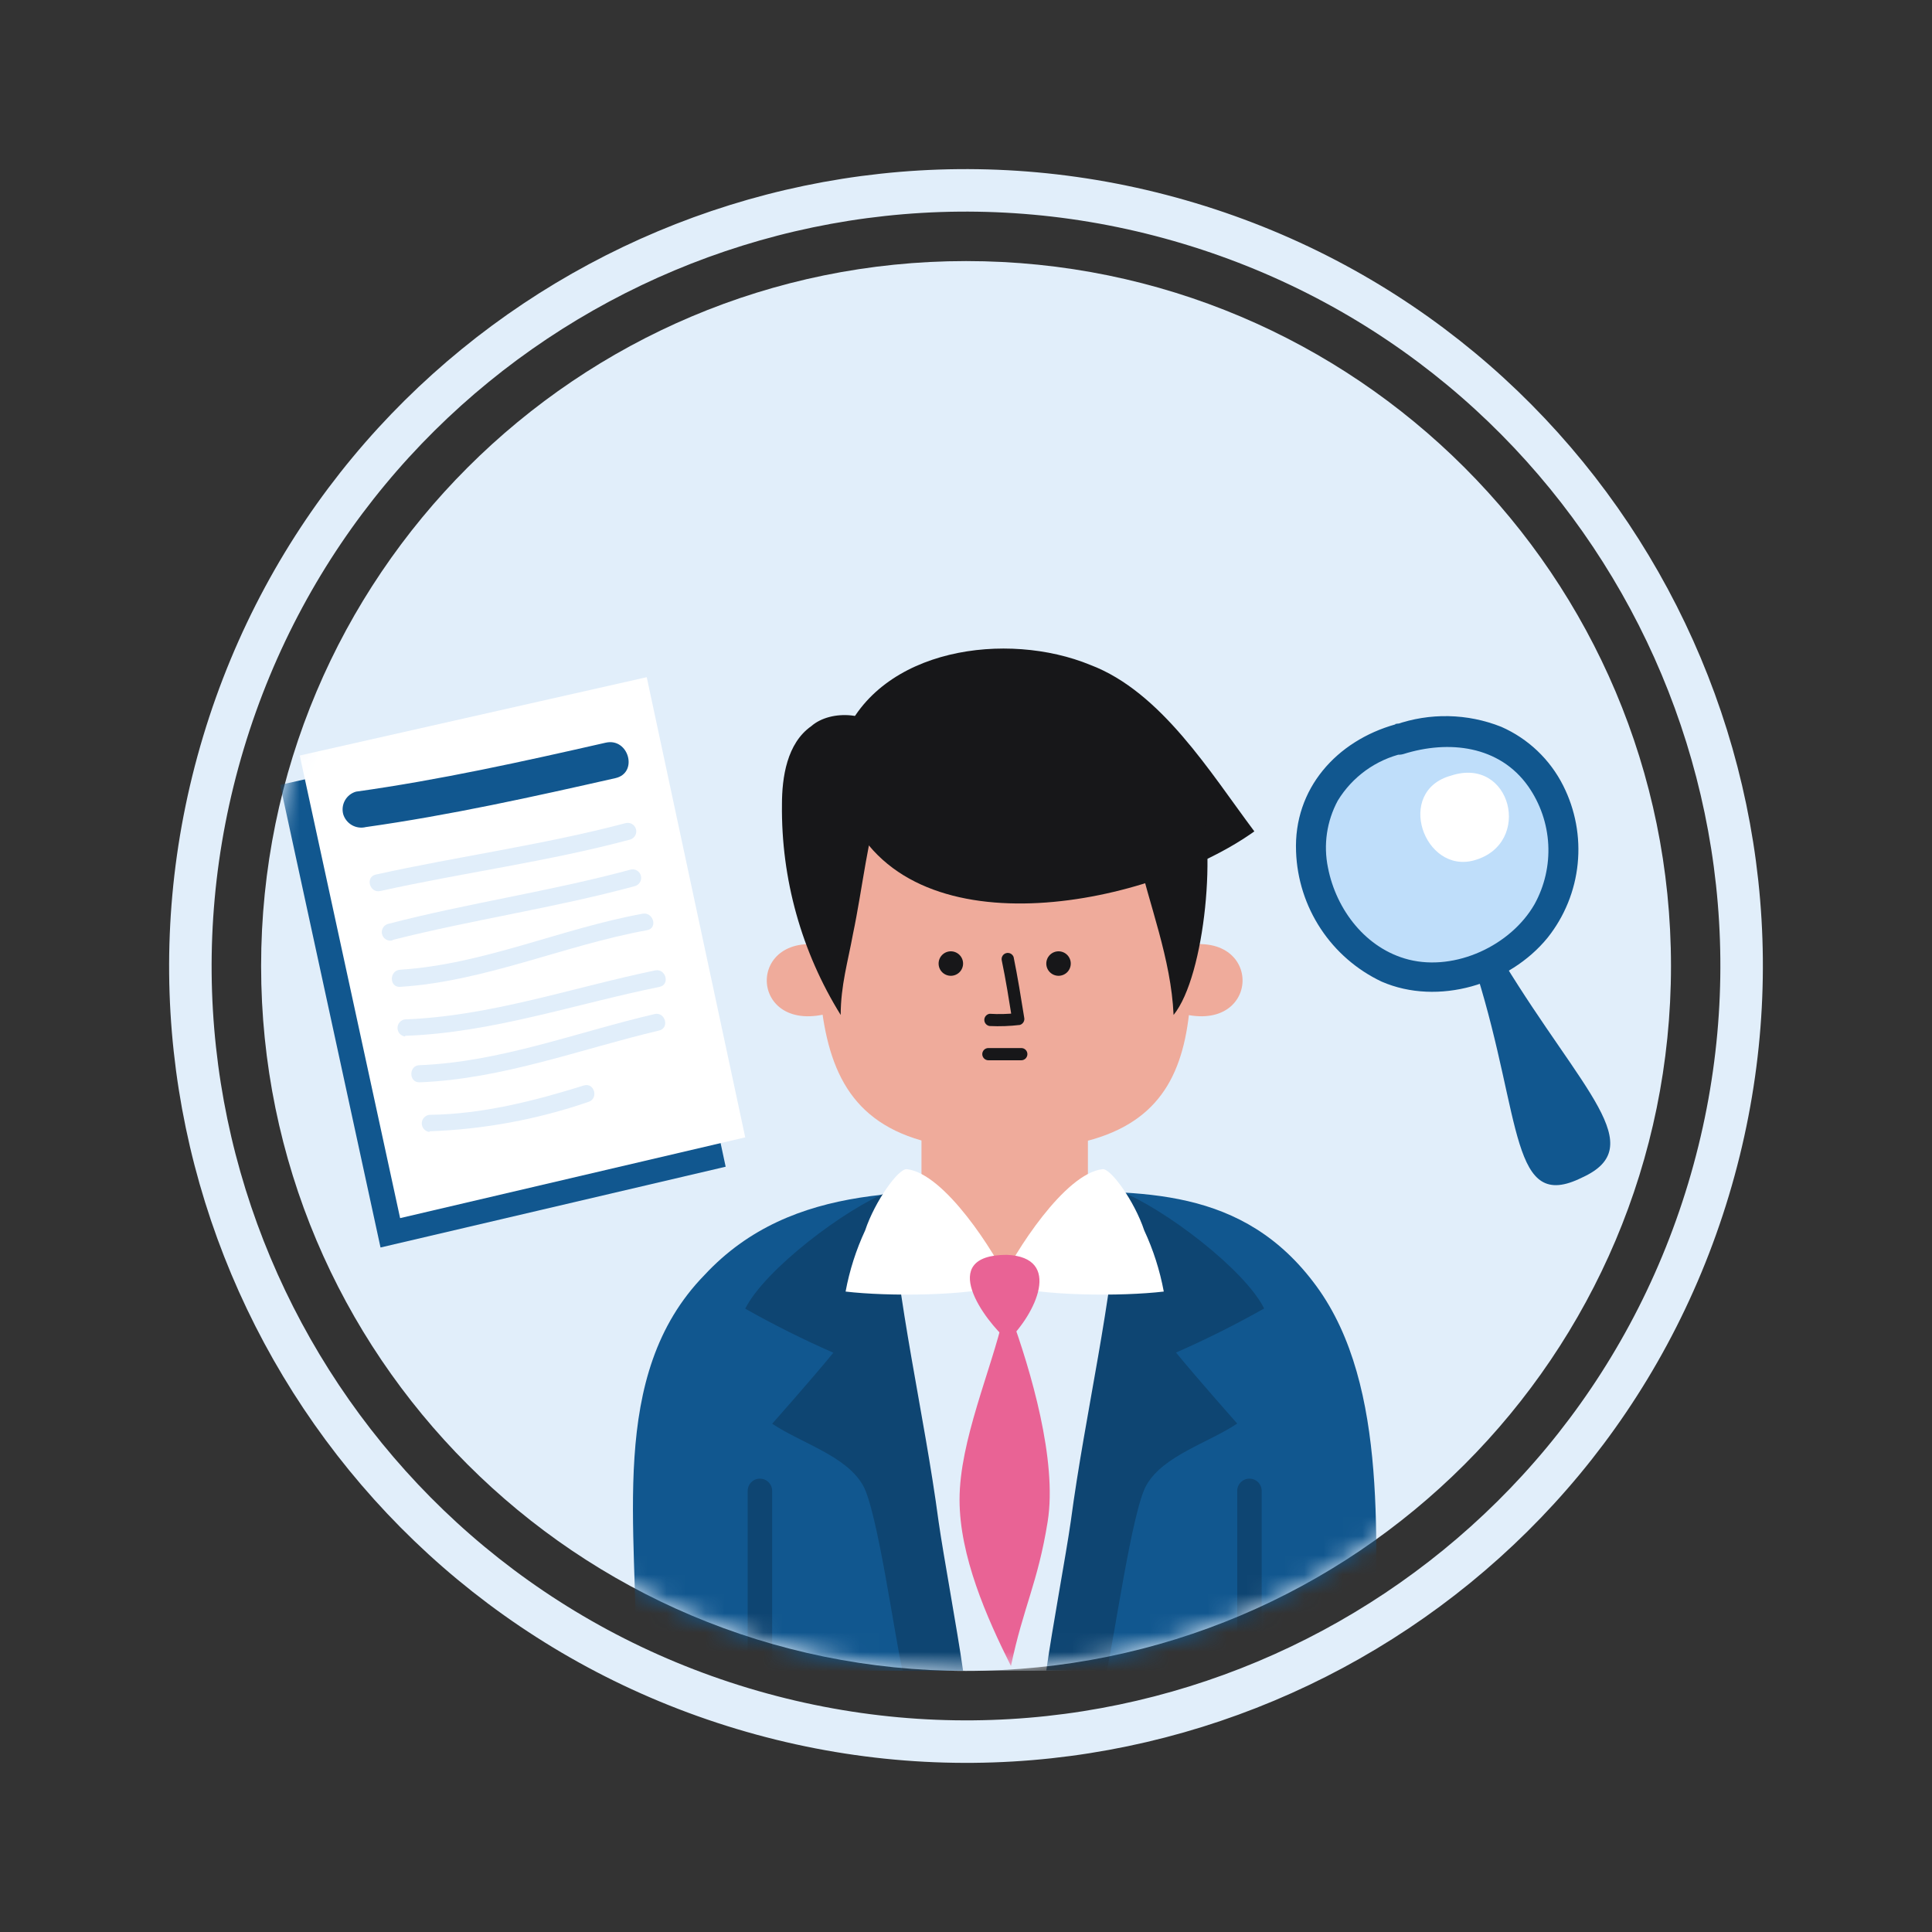 <svg width="100" height="100" viewBox="0 0 100 100" fill="none" xmlns="http://www.w3.org/2000/svg">
<rect x="0" y="0" width="100" height="100" fill="#333333" stroke="none"/>
<path d="M50.003 86.487C70.154 86.487 86.49 70.152 86.49 50C86.49 29.849 70.154 13.513 50.003 13.513C29.851 13.513 13.515 29.849 13.515 50C13.515 70.152 29.851 86.487 50.003 86.487Z" fill="#E1EEFA"/>
<path d="M88.433 61.567C94.821 40.341 82.793 17.955 61.567 11.567C40.341 5.178 17.955 17.207 11.567 38.433C5.179 59.659 17.207 82.044 38.433 88.433C59.659 94.821 82.045 82.793 88.433 61.567Z" stroke="#E1EEFA" stroke-width="2.2" stroke-miterlimit="10"/>
<mask id="mask0_105_3274" style="mask-type:alpha" maskUnits="userSpaceOnUse" x="13" y="13" width="74" height="74">
<path d="M50.003 86.487C70.154 86.487 86.49 70.152 86.49 50C86.49 29.849 70.154 13.513 50.003 13.513C29.851 13.513 13.515 29.849 13.515 50C13.515 70.152 29.851 86.487 50.003 86.487Z" fill="#E1EEFA"/>
</mask>
<g mask="url(#mask0_105_3274)">
<path d="M72.435 38.243C64.058 40.504 68.381 52.403 75.8 50.335C84.466 47.923 81.344 35.375 72.435 38.243Z" fill="#BFDEFA"/>
<path d="M72.228 37.493C69.187 38.345 66.952 40.818 67.084 44.081C67.135 45.502 67.575 46.881 68.357 48.068C69.139 49.255 70.233 50.204 71.518 50.811C74.432 52.073 78.131 50.963 80.108 48.531C80.98 47.433 81.519 46.108 81.66 44.713C81.802 43.318 81.541 41.912 80.909 40.661C80.227 39.306 79.094 38.23 77.706 37.62C75.953 36.922 74.007 36.883 72.228 37.508C71.275 37.807 71.68 39.313 72.643 39.029C74.974 38.294 77.609 38.583 79.104 40.706C79.723 41.592 80.081 42.633 80.138 43.711C80.194 44.79 79.947 45.863 79.424 46.808C78.197 48.941 75.339 50.274 72.922 49.671C70.707 49.114 69.162 47.096 68.736 44.912C68.492 43.732 68.671 42.503 69.243 41.441C69.616 40.829 70.108 40.298 70.689 39.878C71.27 39.459 71.929 39.16 72.628 38.998C72.728 38.971 72.821 38.924 72.903 38.861C72.985 38.798 73.053 38.719 73.105 38.629C73.156 38.539 73.189 38.44 73.202 38.337C73.215 38.234 73.208 38.13 73.18 38.031C73.153 37.931 73.106 37.837 73.043 37.755C72.98 37.674 72.901 37.605 72.811 37.554C72.721 37.502 72.622 37.469 72.519 37.456C72.416 37.444 72.312 37.451 72.212 37.478L72.228 37.493Z" fill="#11578F"/>
<path d="M75.111 40.144C72.177 40.95 73.713 45.262 76.312 44.528C79.353 43.671 78.228 39.125 75.111 40.144Z" fill="white"/>
<path d="M76.449 50.446C78.785 57.962 78.177 62.791 81.882 60.952C85.429 59.345 81.922 56.512 77.827 49.803" fill="#11578F"/>
<path d="M32.918 86.477C33.049 79.119 31.397 71.188 36.465 65.994C41.026 61.088 47.614 61.666 53.695 61.666C59.016 61.666 64.337 61.377 68.138 66.572C71.939 71.766 71.178 80.133 71.178 86.477" fill="#11578F"/>
<path d="M57.775 75.009C58.236 70.606 58.185 66.202 58.246 61.767C56.594 61.641 55.398 61.666 53.685 61.666C51.151 61.666 48.587 61.57 46.084 61.798C46.084 66.055 46.149 70.317 46.438 74.563C46.707 78.541 47.285 82.499 47.523 86.478H56.71C57.177 82.667 57.374 78.835 57.775 75.009Z" fill="#E1EEFA"/>
<path d="M49.849 86.477C49.529 84.247 48.835 80.533 48.582 78.759C47.822 73.058 46.428 67.484 46.048 61.656C43.768 62.543 39.587 65.71 38.573 67.737C40.054 68.573 41.577 69.334 43.134 70.017C41.994 71.411 39.967 73.692 39.967 73.692C41.487 74.705 43.768 75.338 44.654 76.859C45.415 78.126 46.342 84.967 46.722 86.487" fill="#0E4572"/>
<path d="M57.278 86.478C57.658 84.957 58.59 78.126 59.351 76.849C60.237 75.329 62.533 74.69 64.038 73.682C64.038 73.682 62.011 71.401 60.871 70.008C62.428 69.324 63.95 68.563 65.432 67.727C64.418 65.7 60.237 62.533 57.957 61.646C57.577 67.474 56.183 73.048 55.423 78.749C55.17 80.523 54.47 84.238 54.156 86.467" fill="#0E4572"/>
<path d="M38.7 77.168V85.672C38.7 85.84 38.767 86.001 38.886 86.12C39.004 86.238 39.165 86.305 39.333 86.305C39.501 86.305 39.663 86.238 39.781 86.12C39.9 86.001 39.967 85.84 39.967 85.672V77.168C39.967 77 39.9 76.839 39.781 76.72C39.663 76.601 39.501 76.535 39.333 76.535C39.165 76.535 39.004 76.601 38.886 76.72C38.767 76.839 38.7 77 38.7 77.168Z" fill="#0E4572"/>
<path d="M64.038 77.168V85.672C64.038 85.84 64.105 86.001 64.224 86.12C64.342 86.238 64.504 86.305 64.671 86.305C64.84 86.305 65.001 86.238 65.12 86.12C65.238 86.001 65.305 85.84 65.305 85.672V77.168C65.305 77 65.238 76.839 65.12 76.72C65.001 76.601 64.84 76.535 64.671 76.535C64.504 76.535 64.342 76.601 64.224 76.72C64.105 76.839 64.038 77 64.038 77.168Z" fill="#0E4572"/>
<path d="M42.404 41.786C42.348 52.676 40.884 60.141 53.3 59.482C63.562 58.935 61.595 51.45 61.408 41.786" fill="#EFAB9B"/>
<path d="M47.695 58.022V62.755C47.695 64.367 49.656 65.71 52.003 65.71C54.349 65.71 56.31 64.367 56.31 62.755V58.022C56.31 56.411 54.349 55.068 52.003 55.068C49.656 55.068 47.695 56.436 47.695 58.022Z" fill="#EFAB9B"/>
<path d="M42.906 48.987C38.512 47.973 38.68 53.715 43.033 52.408L42.906 48.987Z" fill="#EFAB9B"/>
<path d="M61.099 48.987C65.493 47.973 65.32 53.715 60.972 52.408L61.099 48.987Z" fill="#EFAB9B"/>
<path d="M44.021 42.272C47.442 49.367 59.604 46.833 64.925 43.032C62.645 39.992 60.111 35.811 56.437 34.417C52.129 32.644 45.541 33.531 43.641 38.218" fill="#171719"/>
<path d="M45.668 41.005C44.908 43.286 44.654 45.946 44.148 48.353C43.894 49.747 43.514 51.014 43.514 52.534C41.484 49.266 40.429 45.486 40.474 41.639C40.474 40.24 40.727 38.471 41.994 37.584C43.007 36.698 45.161 36.824 45.921 38.091" fill="#171719"/>
<path d="M58.844 44.046C59.477 46.833 60.617 49.62 60.744 52.534C62.391 50.507 63.025 43.539 62.011 41.132" fill="#171719"/>
<path d="M49.215 50.507C49.383 50.507 49.544 50.44 49.663 50.322C49.782 50.203 49.849 50.042 49.849 49.874C49.849 49.706 49.782 49.545 49.663 49.426C49.544 49.307 49.383 49.24 49.215 49.24C49.047 49.24 48.886 49.307 48.767 49.426C48.648 49.545 48.582 49.706 48.582 49.874C48.582 50.042 48.648 50.203 48.767 50.322C48.886 50.44 49.047 50.507 49.215 50.507Z" fill="#171719"/>
<path d="M54.79 50.507C54.958 50.507 55.119 50.44 55.238 50.322C55.356 50.203 55.423 50.042 55.423 49.874C55.423 49.706 55.356 49.545 55.238 49.426C55.119 49.307 54.958 49.24 54.79 49.24C54.622 49.24 54.461 49.307 54.342 49.426C54.223 49.545 54.156 49.706 54.156 49.874C54.156 50.042 54.223 50.203 54.342 50.322C54.461 50.44 54.622 50.507 54.79 50.507Z" fill="#171719"/>
<path d="M51.85 49.706C52.063 50.72 52.23 51.784 52.398 52.828L52.621 52.438C52.158 52.49 51.692 52.502 51.227 52.473C51.15 52.483 51.079 52.521 51.028 52.579C50.976 52.637 50.948 52.712 50.948 52.79C50.948 52.868 50.976 52.943 51.028 53.001C51.079 53.06 51.15 53.097 51.227 53.107C51.748 53.131 52.27 53.113 52.788 53.051C52.868 53.028 52.936 52.974 52.978 52.901C53.02 52.828 53.031 52.742 53.011 52.661C52.844 51.617 52.676 50.573 52.464 49.534C52.436 49.458 52.381 49.395 52.309 49.358C52.238 49.321 52.154 49.313 52.077 49.335C51.999 49.356 51.932 49.407 51.89 49.476C51.848 49.545 51.834 49.627 51.85 49.706Z" fill="#171719"/>
<path d="M51.156 54.88H52.864C52.948 54.879 53.028 54.845 53.087 54.785C53.145 54.725 53.178 54.645 53.178 54.561C53.178 54.478 53.145 54.398 53.086 54.339C53.027 54.28 52.947 54.247 52.864 54.247H51.156C51.115 54.247 51.074 54.255 51.036 54.271C50.998 54.287 50.963 54.31 50.934 54.339C50.905 54.368 50.882 54.403 50.866 54.441C50.85 54.479 50.842 54.52 50.842 54.561C50.842 54.645 50.875 54.725 50.934 54.785C50.992 54.845 51.072 54.879 51.156 54.88Z" fill="#171719"/>
<path d="M52.256 66.471C51.496 64.824 48.891 60.729 46.935 60.516C46.509 60.47 45.288 62.163 44.781 63.683C44.311 64.692 43.971 65.756 43.768 66.851C45.921 67.104 50.102 67.104 52.256 66.471Z" fill="white"/>
<path d="M51.749 66.471C52.509 64.824 55.114 60.729 57.07 60.516C57.491 60.47 58.717 62.163 59.224 63.683C59.694 64.692 60.034 65.756 60.237 66.851C58.084 67.104 53.903 67.104 51.749 66.471Z" fill="white"/>
<path d="M52.17 69.384C50.974 68.371 48.44 64.95 52.114 64.95C55.028 65.077 53.578 68.031 52.17 69.384Z" fill="#E96395"/>
<path d="M51.947 68.117C51.313 70.904 49.666 74.579 49.666 77.619C49.666 80.533 51.06 83.7 52.327 86.234C52.96 83.194 53.72 81.927 54.227 78.759C54.734 75.592 53.34 70.904 52.327 68.117" fill="#E96395"/>
<path d="M14.502 40.625L19.696 64.57L37.56 60.389L32.462 36.571L14.502 40.625Z" fill="#11578F"/>
<path d="M15.515 39.105L20.71 63.05L38.573 58.869L33.475 35.051L15.515 39.105Z" fill="white"/>
<path d="M18.936 42.809C23.279 42.196 27.587 41.243 31.859 40.275C33.05 40.002 32.543 38.172 31.352 38.441C27.08 39.414 22.772 40.367 18.429 40.975C18.187 41.043 17.981 41.205 17.857 41.424C17.733 41.643 17.7 41.902 17.765 42.145C17.838 42.385 18.001 42.587 18.218 42.711C18.436 42.834 18.693 42.869 18.936 42.809Z" fill="#11578F"/>
<path d="M19.686 46.119C23.983 45.166 28.347 44.599 32.608 43.458C32.721 43.427 32.817 43.353 32.875 43.251C32.933 43.15 32.949 43.029 32.918 42.916C32.887 42.803 32.812 42.707 32.711 42.649C32.609 42.591 32.488 42.576 32.375 42.607C28.113 43.732 23.76 44.315 19.453 45.267C18.895 45.389 19.128 46.246 19.686 46.119Z" fill="#E1EEFA"/>
<path d="M20.319 48.652C24.475 47.598 28.727 46.99 32.862 45.865C32.975 45.834 33.071 45.76 33.129 45.658C33.187 45.556 33.202 45.436 33.171 45.323C33.14 45.21 33.066 45.114 32.964 45.056C32.862 44.998 32.742 44.983 32.629 45.014C28.488 46.134 24.237 46.742 20.086 47.821C19.973 47.852 19.877 47.927 19.819 48.028C19.761 48.13 19.746 48.251 19.777 48.363C19.808 48.476 19.883 48.572 19.984 48.63C20.086 48.688 20.206 48.703 20.319 48.673V48.652Z" fill="#E1EEFA"/>
<path d="M20.71 51.08C25.123 50.796 29.183 48.931 33.495 48.146C34.058 48.044 33.82 47.193 33.262 47.294C29.046 48.06 25.037 49.914 20.71 50.193C20.142 50.229 20.137 51.115 20.71 51.08Z" fill="#E1EEFA"/>
<path d="M20.963 53.614C25.468 53.457 29.75 51.972 34.139 51.08C34.696 50.964 34.463 50.112 33.906 50.229C29.608 51.121 25.397 52.595 20.973 52.763C20.864 52.774 20.762 52.826 20.689 52.908C20.615 52.99 20.575 53.096 20.575 53.206C20.575 53.316 20.615 53.422 20.689 53.504C20.762 53.586 20.864 53.638 20.973 53.649L20.963 53.614Z" fill="#E1EEFA"/>
<path d="M21.723 56.02C26.005 55.853 30.024 54.308 34.114 53.34C34.671 53.213 34.433 52.357 33.88 52.488C29.826 53.436 25.879 54.971 21.718 55.134C21.151 55.134 21.145 56.041 21.718 56.02H21.723Z" fill="#E1EEFA"/>
<path d="M22.23 58.555C25.032 58.458 27.803 57.945 30.455 57.035C30.997 56.867 30.769 56.021 30.222 56.183C27.647 56.989 24.941 57.673 22.23 57.703C22.121 57.715 22.019 57.767 21.946 57.849C21.872 57.931 21.831 58.037 21.831 58.147C21.831 58.257 21.872 58.363 21.946 58.445C22.019 58.527 22.121 58.579 22.23 58.59V58.555Z" fill="#E1EEFA"/>
</g>
</svg>

